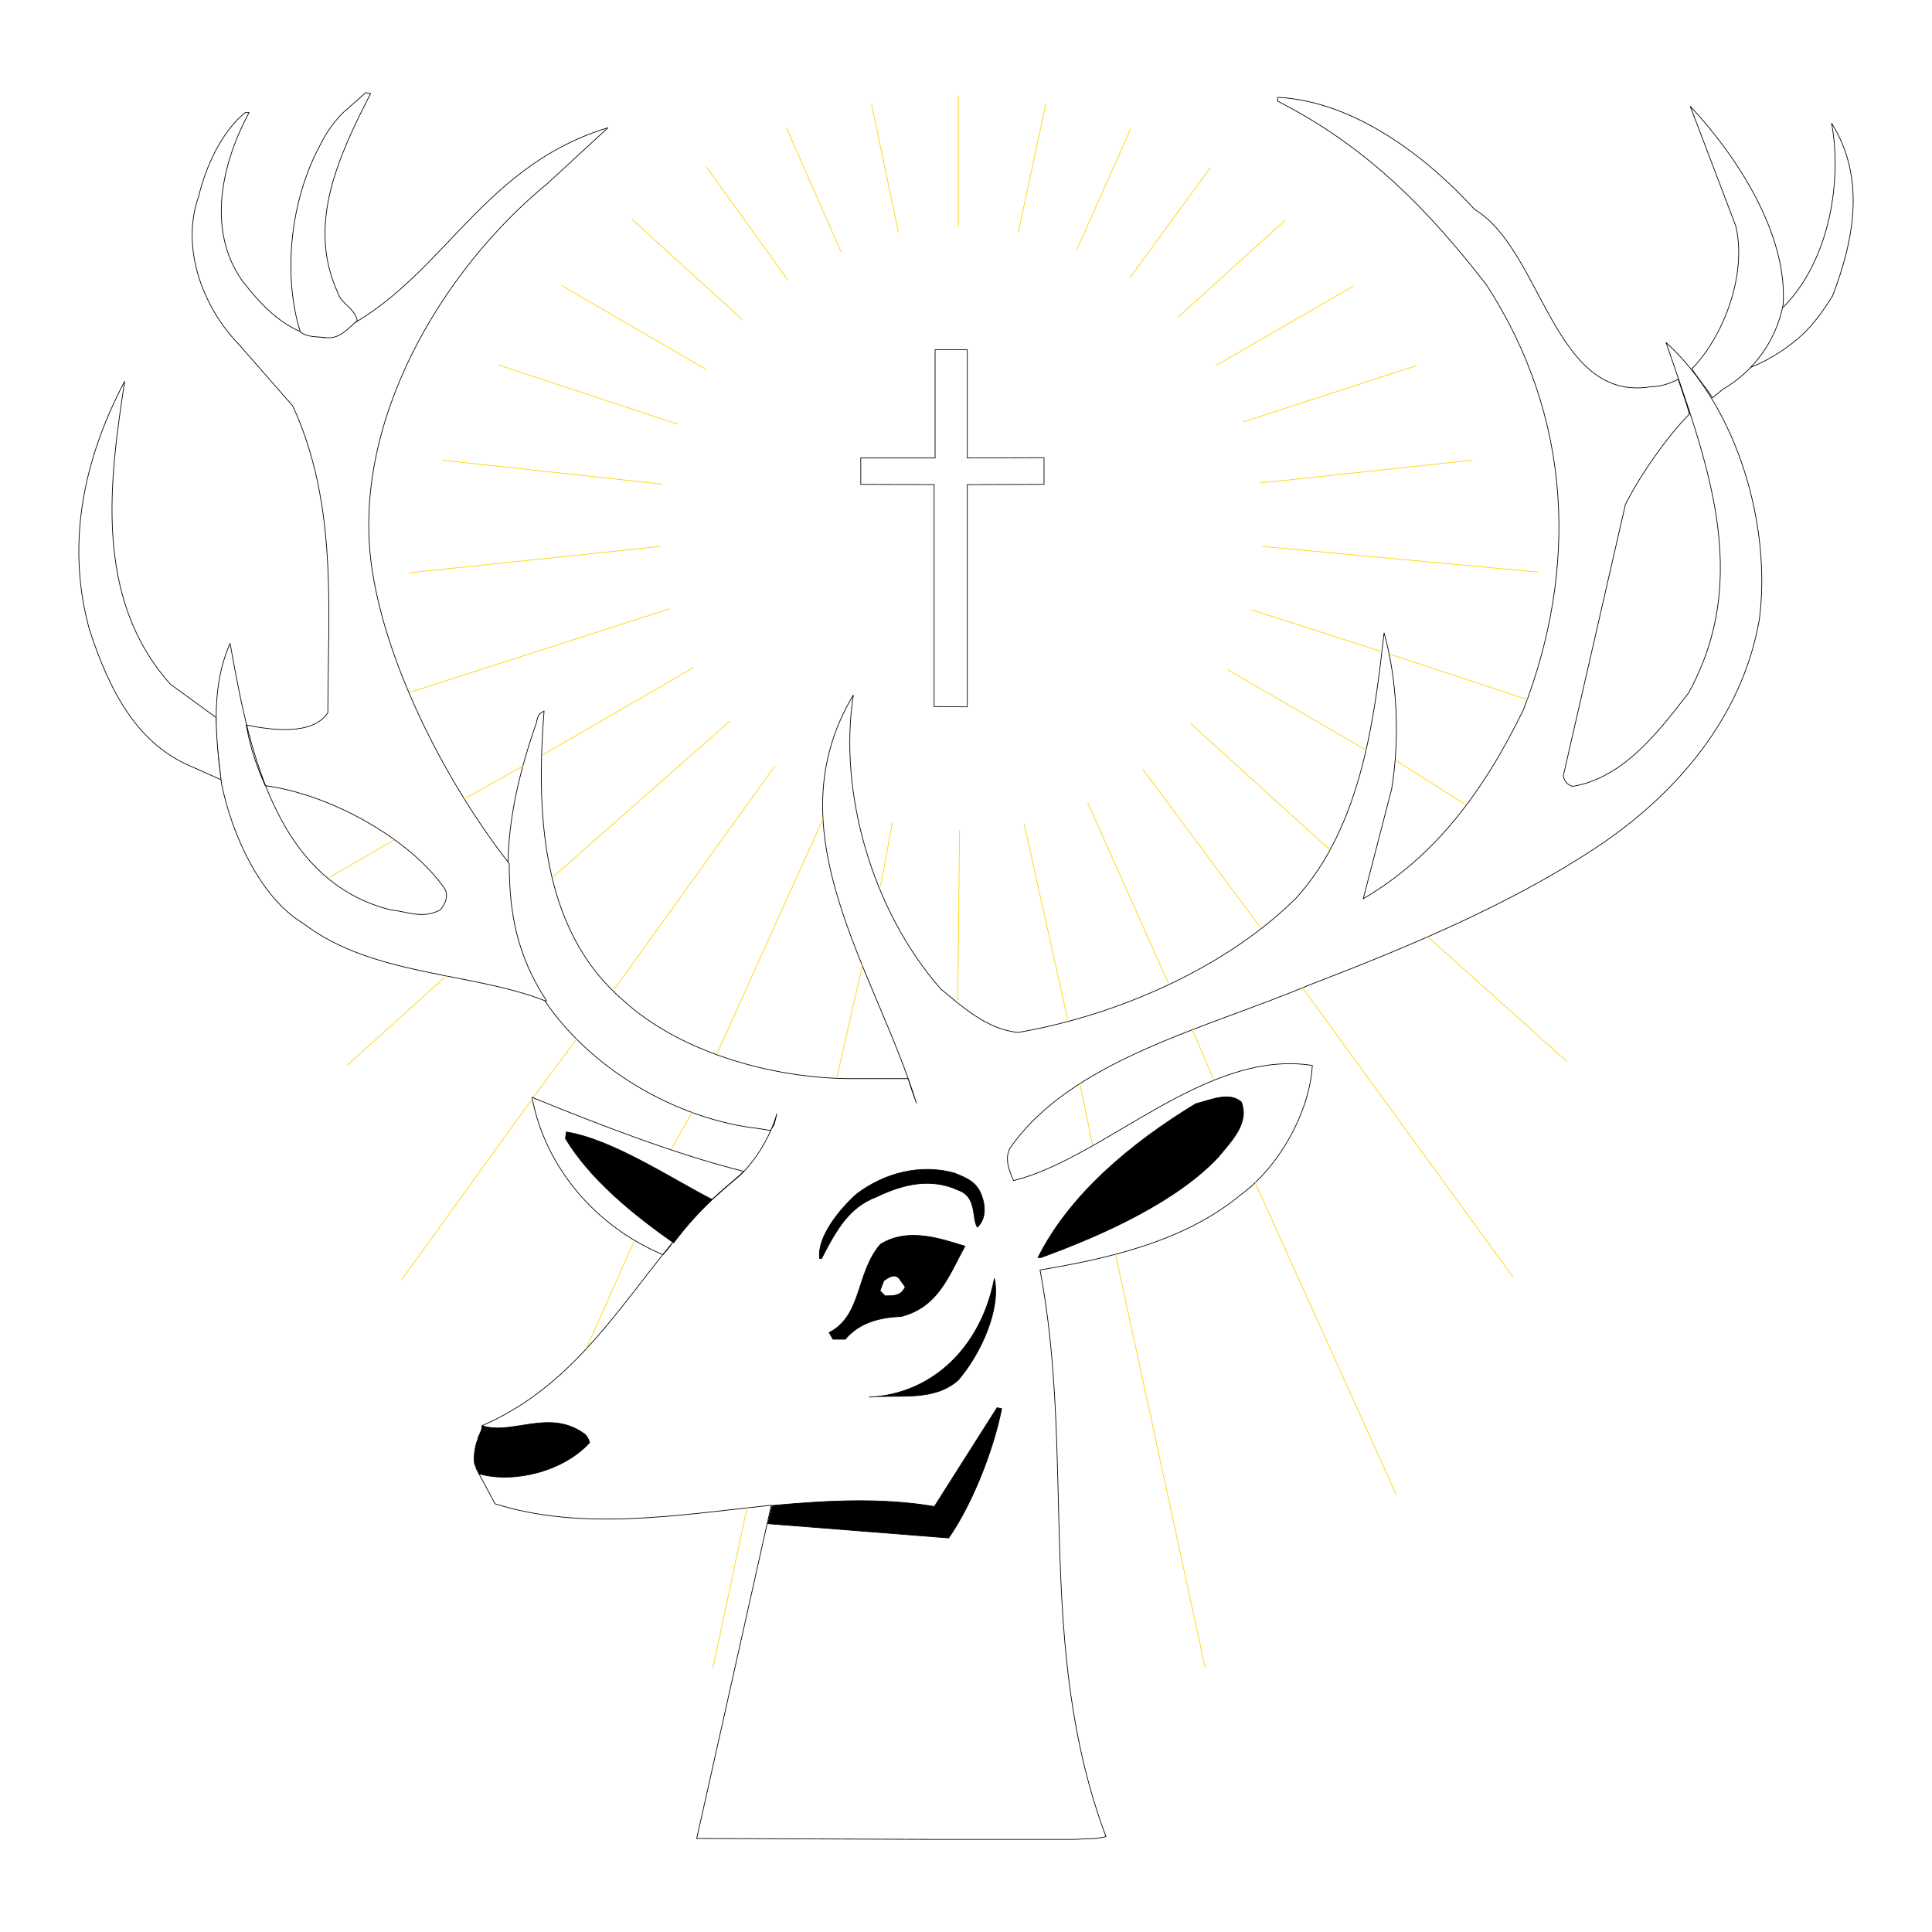 <?xml version="1.0" encoding="utf-8"?>
<!-- Generator: Adobe Illustrator 13.0.0, SVG Export Plug-In . SVG Version: 6.00 Build 14948)  -->
<!DOCTYPE svg PUBLIC "-//W3C//DTD SVG 1.0//EN" "http://www.w3.org/TR/2001/REC-SVG-20010904/DTD/svg10.dtd">
<svg version="1.0" id="Layer_1" xmlns="http://www.w3.org/2000/svg" xmlns:xlink="http://www.w3.org/1999/xlink" x="0px" y="0px"
	 width="192.756px" height="192.756px" viewBox="0 0 192.756 192.756" enable-background="new 0 0 192.756 192.756"
	 xml:space="preserve">
<g>
	<polygon fill-rule="evenodd" clip-rule="evenodd" fill="#FFFFFF" points="0,0 192.756,0 192.756,192.756 0,192.756 0,0 	"/>
	
		<path fill-rule="evenodd" clip-rule="evenodd" fill="#FFFFFF" stroke="#000000" stroke-width="0.07" stroke-miterlimit="2.613" d="
		M47.799,147.061l0.28-4.818c12.027-5.172,16.262-17.596,25.387-24.662c1.708-1.404,3.393-4.119,4.047-6.482
		c-0.28,1.123-0.187,1.029-0.655,1.686c0,0-1.685-0.281-1.895-0.281c-7.885-1.123-15.981-5.92-20.497-12.494
		c-5.545-8.845-4.235-18.532-0.936-27.938c0.093-0.374,0.093-0.842,0.749-1.123c-0.749,9.687-0.468,21.621,7.815,28.78
		c6.013,5.545,15.7,7.979,23.328,7.885c1.591,0,4.141,0,5.171,0c0.28,0.867,0.468,1.428,0.842,2.457
		c-4.142-13.36-14.483-27.095-6.294-40.736c-1.521,9.687,1.872,21.55,8.728,29.342c2.083,1.707,4.609,4.047,7.721,4.328
		c9.781-1.684,20.684-6.387,27.75-13.431c6.576-7.253,7.816-18.25,8.752-26.44c1.311,4.703,1.59,10.529,0.748,15.606l-2.83,10.927
		c7.064-4.141,11.955-10.553,16.004-18.906c5.357-13.922,4.984-28.991-3.768-42.422c-5.732-7.347-11.746-13.641-20.777-18.25V9.712
		c7.697,0.375,14.951,6.014,19.654,11.185c6.762,4.048,7.885,19.281,17.572,17.689c0.49,0,1.52-0.094,2.738-0.749
		c0.467,1.404,0.748,2.153,1.123,3.463c-2.154,2.176-4.891,6.037-6.389,9.032l-6.201,27.095c0.094,0.375,0.281,0.842,0.938,1.03
		c5.076-0.842,8.562-5.452,11.559-9.312c6.41-11.653,1.801-23.142-2.248-34.981c7.23,6.575,10.529,18.438,9.312,27.657
		c-1.707,9.874-8.469,17.572-16.285,22.743c-8.539,5.663-18.904,9.991-28.686,13.735c-10.248,4.328-23.701,7.441-29.809,16.285
		c-0.469,0.936-0.188,1.967,0.375,3.207c9.125-2.271,19.186-13.174,29.809-11.49c-0.281,4.797-3.463,10.25-7.137,12.893
		c-5.639,4.703-13.359,6.389-20.029,7.512c3.557,18.812-0.49,37.625,6.576,56.531c-1.029,0.279-1.873,0.186-3.111,0.279H92.746
		l-23.234-0.094l7.44-33.248c-9.406,1.006-18.906,2.598-27.563-0.141L47.799,147.061L47.799,147.061z"/>
	<path fill-rule="evenodd" clip-rule="evenodd" fill="#FFFFFF" d="M177.904,30.668c4.734-4.783,5.869-12.778,4.832-18.382
		c3.404,5.411,2.27,11.57,0.096,17.246c-0.773,1.232-1.811,2.753-3.043,3.889c-1.232,1.135-3.043,2.392-5.121,3.237L177.904,30.668
		L177.904,30.668z M170.852,39.678c-0.58-0.918-1.328-1.764-2.053-2.875c3.309-3.405,5.508-9.637,4.373-14.275l-4.541-11.932
		c4.541,4.831,9.732,12.68,9.273,19.782c-0.676,3.599-2.945,6.667-5.965,8.43L170.852,39.678L170.852,39.678z"/>
	<path fill="none" stroke="#000000" stroke-width="0.07" stroke-miterlimit="2.613" d="M177.904,30.668
		c4.734-4.783,5.869-12.778,4.832-18.382c3.404,5.411,2.27,11.57,0.096,17.246c-0.773,1.232-1.811,2.753-3.043,3.889
		c-1.232,1.135-3.043,2.392-5.121,3.237 M170.852,39.678c-0.58-0.918-1.328-1.764-2.053-2.875c3.309-3.405,5.508-9.637,4.373-14.275
		l-4.541-11.932c4.541,4.831,9.732,12.68,9.273,19.782c-0.676,3.599-2.945,6.667-5.965,8.43L170.852,39.678L170.852,39.678z"/>
	
		<path fill-rule="evenodd" clip-rule="evenodd" fill="#FFFFFF" stroke="#000000" stroke-width="0.07" stroke-miterlimit="2.613" d="
		M19.355,76.589c-5.684-2.273-8.431-7.673-10.419-13.735c-2.273-8.146-0.853-16.577,3.505-24.818
		c-1.516,9.851-3.126,21.597,4.546,30.217l4.547,3.315c0.19,1.137,0.095,3.694,0.569,6.252L19.355,76.589L19.355,76.589z"/>
	
		<path fill-rule="evenodd" clip-rule="evenodd" fill="#FFFFFF" stroke="#000000" stroke-width="0.07" stroke-miterlimit="2.613" d="
		M54.498,99.893c-7.389-2.937-17.334-2.463-24.249-7.768c-4.263-2.558-7.104-8.81-8.146-13.925
		c-0.474-4.073-1.232-9.283,0.852-14.019c1.705,9.377,4.073,23.681,16.103,26.618c1.421,0.095,3.031,0.947,4.831,0
		c0.379-0.379,1.042-1.421,0.379-2.273c-3.411-4.831-11.273-9.283-17.809-10.136c-0.853-1.989-1.42-3.505-1.895-6.062
		c2.273,0.474,6.631,1.137,8.146-1.231c0-10.041,1.042-20.745-3.504-30.597l-5.305-6.062c-3.789-3.883-5.873-9.852-4.073-14.872
		c0.664-2.842,2.274-6.441,4.642-8.336h0.379c-2.652,4.926-4.263,11.557-0.758,16.672c1.894,2.463,4.547,5.494,8.336,5.778
		c11.461-4.736,14.872-16.861,28.228-20.935l-6.062,5.589c-10.514,8.62-19.797,24.061-17.429,38.744
		c1.516,9.662,7.483,21.218,13.641,29.081c0,5.115,0.853,9.283,3.694,13.64V99.893L54.498,99.893z"/>
	
		<path fill-rule="evenodd" clip-rule="evenodd" fill="#FFFFFF" stroke="#000000" stroke-width="0.07" stroke-miterlimit="2.613" d="
		M32.428,33.678c-0.663-0.095-1.8,0-2.463-0.568c-1.705-5.399-1.137-12.882,1.989-18.661c0.663-1.326,1.231-2.084,2.179-3.125
		L36.5,9.239l0.474,0.095c-3.41,6.63-6.346,13.262-3.221,19.987c0.285,0.947,1.611,1.42,1.895,2.652
		C34.511,33.015,33.753,33.868,32.428,33.678L32.428,33.678L32.428,33.678z"/>
	<path fill-rule="evenodd" clip-rule="evenodd" stroke="#000000" stroke-width="0.07" stroke-miterlimit="2.613" d="
		M86.705,139.393c6.251-0.283,11.178-4.926,12.504-11.84c0.662,3.031-1.327,7.482-3.601,10.135
		C93.146,139.867,89.735,139.109,86.705,139.393L86.705,139.393z"/>
	<path fill-rule="evenodd" clip-rule="evenodd" stroke="#000000" stroke-width="0.07" stroke-miterlimit="2.613" d="
		M83.105,133.613l-0.379-0.662c3.316-1.705,2.653-5.967,5.116-8.809c2.747-1.705,5.967-0.568,8.43,0.189
		c-1.61,2.936-2.652,6.062-6.347,7.01c-2.083,0.094-4.167,0.568-5.588,2.271H83.105L83.105,133.613z"/>
	
		<path fill-rule="evenodd" clip-rule="evenodd" fill="#FFFFFF" stroke="#000000" stroke-width="0.07" stroke-miterlimit="2.613" d="
		M88.302,129.285l-0.503-0.504l0.378-1.006c0.377-0.252,1.007-0.756,1.511-0.252l0.63,0.881c-0.378,0.756-0.882,0.881-1.763,0.881
		H88.302L88.302,129.285z"/>
	<path fill-rule="evenodd" clip-rule="evenodd" stroke="#000000" stroke-width="0.07" stroke-miterlimit="2.613" d="
		M81.779,125.562c-0.285-2.084,1.895-4.83,3.694-6.441c2.747-2.084,6.347-3.031,9.756-2.084c1.137,0.475,2.273,0.854,2.748,2.369
		c0.285,0.758,0.474,2.178-0.474,3.031c-0.568-0.947,0-3.031-1.895-3.695c-2.652-1.23-5.399-0.662-8.146,0.664
		c-2.747,1.041-3.978,3.221-5.494,6.156H81.779L81.779,125.562z"/>
	<path fill-rule="evenodd" clip-rule="evenodd" stroke="#000000" stroke-width="0.07" stroke-miterlimit="2.613" d="
		M103.564,125.469c3.127-6.252,9.189-11.367,15.725-15.346c1.516-0.379,3.314-1.232,4.547-0.189
		c0.854,2.084-0.947,3.883-2.273,5.494c-4.168,4.451-11.461,7.768-17.713,10.041H103.564L103.564,125.469z"/>
	<path fill="none" stroke="#000000" stroke-width="0.07" stroke-miterlimit="2.613" d="M67.016,124.072
		c-0.192,0.387-0.58,0.748-0.869,1.109c-6.545-2.729-11.739-8.574-13.067-15.699c6.739,2.754,14.396,5.701,21.135,7.391
		l-3.213,2.852"/>
	
		<polygon fill-rule="evenodd" clip-rule="evenodd" fill="#FFFFFF" stroke="#000000" stroke-width="0.07" stroke-miterlimit="2.613" points="
		85.88,45.691 93.295,45.691 93.295,34.895 96.507,34.895 96.507,45.691 104.164,45.667 104.164,48.324 96.507,48.349 
		96.507,70.522 93.198,70.498 93.198,48.349 85.88,48.324 85.88,45.691 	"/>
	<path fill-rule="evenodd" clip-rule="evenodd" stroke="#000000" stroke-width="0.07" stroke-miterlimit="2.613" d="M67.209,124
		c1.28-1.691,2.44-2.996,3.84-4.324c-3.937-2.006-9.903-5.99-14.541-6.74l-0.097,0.652C58.876,117.67,63.151,121.148,67.209,124
		L67.209,124z"/>
	<path fill-rule="evenodd" clip-rule="evenodd" stroke="#000000" stroke-width="0.07" stroke-miterlimit="2.613" d="
		M47.886,147.064c-0.145,0-0.169-0.072-0.169-0.217h-0.048v-0.145h-0.072c0-0.098-0.049-0.098,0-0.098h-0.049
		c0-0.096-0.048-0.096,0-0.096H47.5v-0.17h-0.048v-0.145h-0.048c-0.217-0.338-0.048-1.98,0.266-2.561
		c0-0.338,0.483-1.014,0.483-1.377c2.875,0.941,6.594-1.666,10,0.701c0.386,0.193,0.58,0.676,0.676,0.965
		C56.171,146.848,51.219,147.982,47.886,147.064L47.886,147.064z"/>
	<path fill-rule="evenodd" clip-rule="evenodd" stroke="#000000" stroke-width="0.07" stroke-miterlimit="2.613" d="
		M76.604,152.018l18.043,1.426c2.27-3.236,4.444-8.623,5.29-12.898l-0.459-0.098l-6.256,9.855
		c-5.242-0.893-10.724-0.604-16.183-0.096L76.604,152.018L76.604,152.018z"/>
	
		<path fill-rule="evenodd" clip-rule="evenodd" fill="#FFD400" stroke="#FFD400" stroke-width="0.07" stroke-miterlimit="2.613" d="
		M121.062,107.686l-2.148-5.078L121.062,107.686L121.062,107.686z M125.186,117.9l14.098,31.184L125.186,117.9L125.186,117.9z
		 M116.584,98.127l-8.064-18.041L116.584,98.127L116.584,98.127z M95.556,99.799l0.179-16.965L95.556,99.799L95.556,99.799z
		 M83.489,107.506l2.569-11.291L83.489,107.506L83.489,107.506z M74.529,150.398l-3.405,16.068L74.529,150.398L74.529,150.398z
		 M87.85,88.39l1.195-6.392L87.85,88.39L87.85,88.39z M67.001,114.615l2.091-3.705L67.001,114.615L67.001,114.615z M58.519,134.508
		l4.779-10.754L58.519,134.508L58.519,134.508z M71.542,105.115l10.573-23.417L71.542,105.115L71.542,105.115z M53.203,109.477
		l4.361-5.854L53.203,109.477L53.203,109.477z M53.083,109.656l-13.023,18.041L53.083,109.656L53.083,109.656z M61.268,98.725
		l16.069-22.342L61.268,98.725L61.268,98.725z M44.601,97.291l-9.916,8.961L44.601,97.291L44.601,97.291z M55.174,87.494
		l17.622-15.533L55.174,87.494L55.174,87.494z M39.344,83.79l-6.512,3.764L39.344,83.79L39.344,83.79z M52.247,76.382l-5.974,3.345
		L52.247,76.382L52.247,76.382z M54.159,75.307l15.054-8.722L54.159,75.307L54.159,75.307z M40.837,69.094l25.986-8.363
		L40.837,69.094L40.837,69.094z M39.284,57.266L39.284,57.266L39.284,57.266L39.284,57.266z M40.837,57.146l25.03-2.628
		L40.837,57.146L40.837,57.146z M44.123,45.916l21.983,2.39L44.123,45.916L44.123,45.916z M49.738,36.417l17.921,5.914
		L49.738,36.417L49.738,36.417z M56.01,28.473l14.396,8.363L56.01,28.473L56.01,28.473z M63,21.841l11.111,10.096L63,21.841
		L63,21.841z M70.467,16.645l8.184,11.35L70.467,16.645L70.467,16.645z M78.471,12.761l5.437,12.366L78.471,12.761L78.471,12.761z
		 M86.954,10.372l2.688,12.844L86.954,10.372L86.954,10.372z M95.616,9.536v13.083V9.536L95.616,9.536z M104.338,10.372
		l-2.748,12.844L104.338,10.372L104.338,10.372z M112.82,12.821l-5.377,12.067L112.82,12.821L112.82,12.821z M120.766,16.704
		l-8.064,11.051L120.766,16.704L120.766,16.704z M128.232,21.961l-10.754,9.737L128.232,21.961L128.232,21.961z M135.043,28.532
		l-13.74,7.945L135.043,28.532L135.043,28.532z M141.314,36.477l-17.264,5.615L141.314,36.477L141.314,36.477z M146.869,45.916
		l-21.146,2.27L146.869,45.916L146.869,45.916z M153.5,57.086l-27.537-2.568L153.5,57.086L153.5,57.086z M138.686,65.271
		l13.74,4.541L138.686,65.271L138.686,65.271z M137.91,65.032l-13.023-4.182L137.91,65.032L137.91,65.032z M139.225,75.845
		l7.049,4.48L139.225,75.845L139.225,75.845z M136.297,74.829l-13.799-8.005L136.297,74.829L136.297,74.829z M142.391,93.407
		l13.979,12.546L142.391,93.407L142.391,93.407z M132.713,84.805l-13.918-12.604L132.713,84.805L132.713,84.805z M129.904,98.486
		l21.088,28.973L129.904,98.486L129.904,98.486z M125.783,92.571l-11.768-15.831L125.783,92.571L125.783,92.571z M108.996,114.197
		l-1.254-6.094L108.996,114.197L108.996,114.197z M111.268,125.01l8.961,41.338L111.268,125.01L111.268,125.01z M106.549,101.83
		l-4.361-19.593L106.549,101.83L106.549,101.83z"/>
</g>
</svg>
